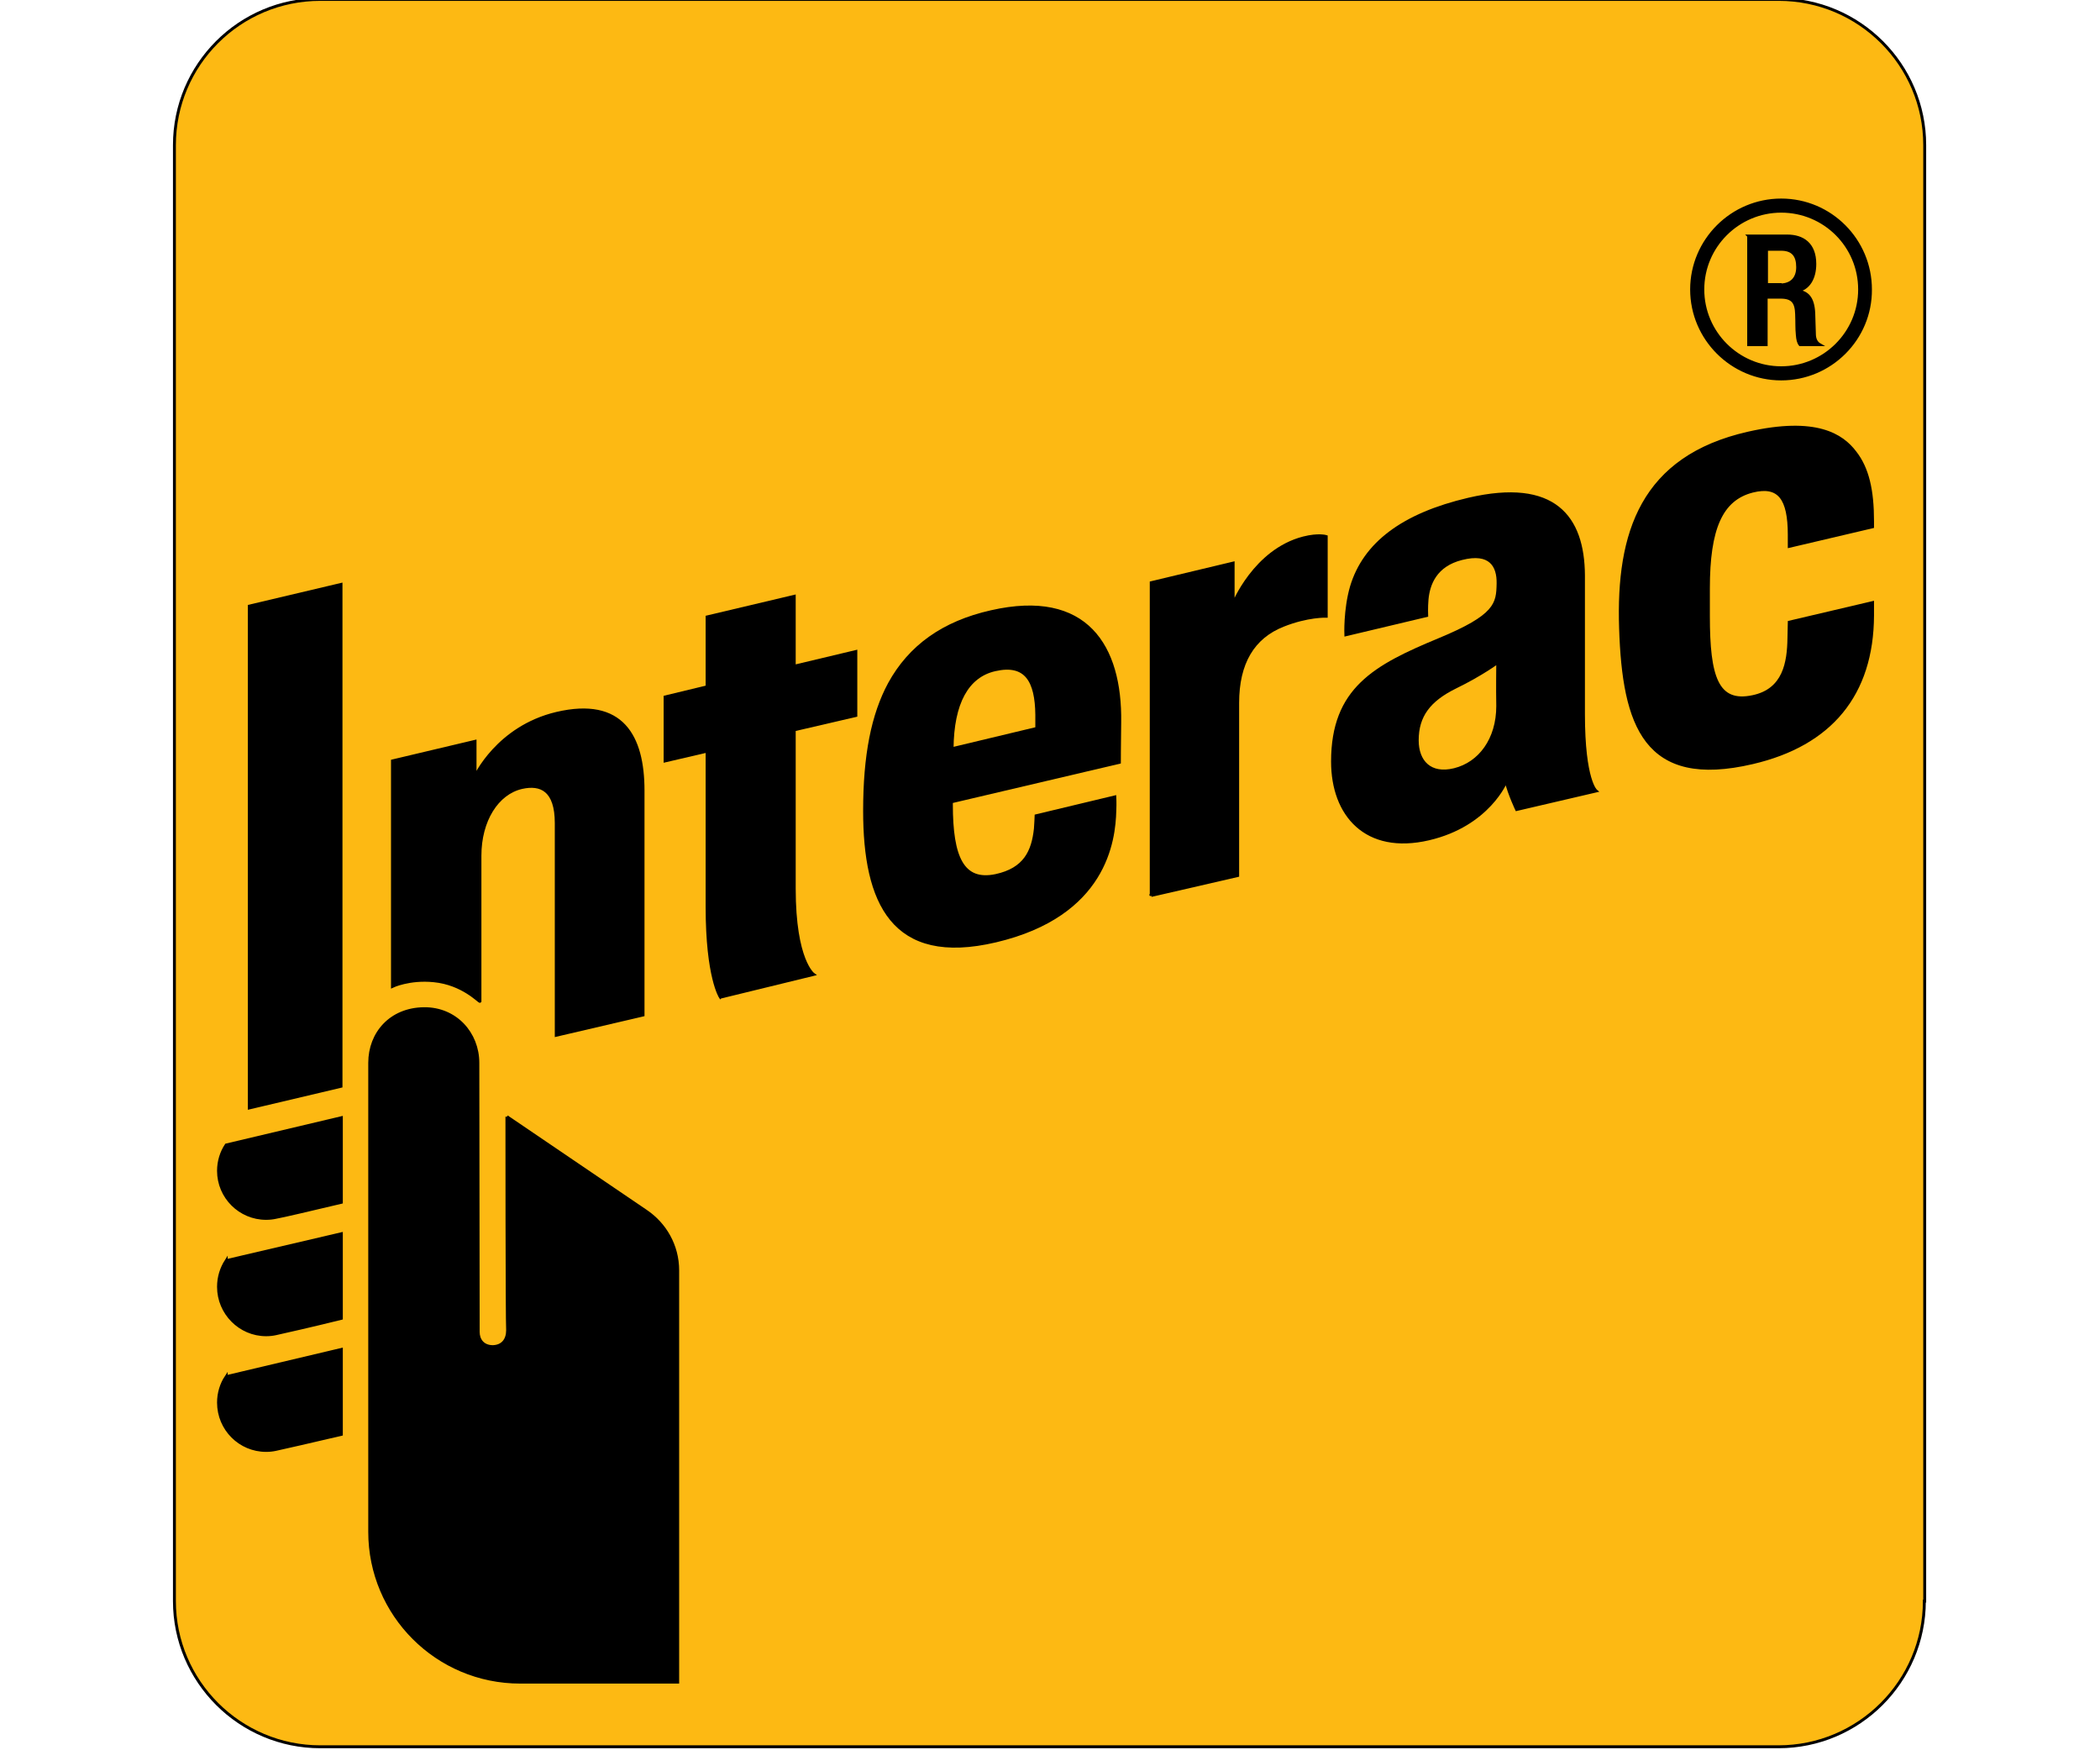 <?xml version="1.0"?>
<svg xmlns="http://www.w3.org/2000/svg" width="210" height="175" xml:space="preserve" version="1.1" viewBox="0 0 600 600">

 <g>
  <title>Layer 1</title>
  <g stroke="null" id="svg_1">
   <path stroke="null" id="svg_2" fill="#FDB913" clip-rule="evenodd" fill-rule="evenodd" d="m599.78,548.843c0,27.554 -22.439,49.957 -50.038,49.957l-499.903,0c-27.599,0 -50.038,-22.403 -50.038,-49.957l0,-499.087c0,-27.554 22.319,-49.957 50.038,-49.957l500.023,0c27.599,0 50.038,22.403 50.038,49.957l0,499.087l-0.12,0z" class="st0"/>
   <path stroke="null" id="svg_3" d="m88.717,336.198c-8.4,-0.839 -14.16,1.917 -14.16,1.917l0,-77.271l28.319,-6.709l0,12.1c0,0 7.68,-16.892 27.959,-21.684c22.439,-5.271 29.639,7.787 29.639,26.476l0,76.912l-29.759,6.948l0,-72.719c0,-11.381 -5.28,-13.657 -11.76,-12.22c-8.52,1.917 -14.4,11.381 -14.4,23.361l0,49.957c-0.24,0.24 -5.88,-6.11 -15.839,-7.068"/>
   <path stroke="null" id="svg_4" d="m334.709,306.967l0,-107.221l28.079,-6.709l0,14.136c0,0 7.32,-18.449 24.119,-22.762c5.16,-1.318 7.8,-0.479 7.8,-0.479l0,27.314c0,0 -6.36,-0.24 -14.76,3.115c-10.32,4.073 -15.599,12.938 -15.599,26.596l0,59.181l-29.639,6.829z"/>
   <path stroke="null" id="svg_5" d="m186.994,341.829c0,0 -4.56,-6.829 -4.56,-30.908l0,-53.431l-14.4,3.354l0,-21.923l14.4,-3.474l0,-23.96l29.879,-7.068l0,23.96l21.119,-5.032l0,21.923l-21.119,4.912c0,0 0,43.727 0,54.389c0,24.799 6.6,29.471 6.6,29.471l-31.919,7.787z"/>
   <path stroke="null" id="svg_6" d="m236.432,277.976c0,-19.048 2.76,-32.945 8.52,-43.607c6.96,-12.699 18.359,-20.965 34.919,-24.679c32.639,-7.428 44.399,11.86 44.039,37.857c-0.12,9.225 -0.12,13.777 -0.12,13.777l-57.598,13.537l0,0.958c0,18.09 3.84,26.715 15.239,24.319c9.96,-2.156 12.72,-8.266 13.56,-16.053c0.12,-1.198 0.24,-4.433 0.24,-4.433l26.999,-6.469c0,0 0.12,2.156 0,4.672c-0.24,10.303 -3.24,35.82 -40.799,44.685c-35.519,8.386 -44.998,-13.298 -44.998,-44.566m44.759,-48.399c-9.6,2.156 -14.64,11.501 -14.76,27.075l29.039,-6.948c0,-0.719 0,-2.276 0,-4.672c-0.12,-11.621 -3.72,-17.85 -14.28,-15.454"/>
   <path stroke="null" id="svg_7" d="m495.623,215.32c-1.08,-32.705 7.32,-58.582 43.799,-66.848c23.279,-5.271 32.159,0.719 36.599,6.589c4.32,5.511 6,13.058 6,23.601l0,1.917l-28.559,6.709c0,0 0,-3.834 0,-3.953c0,-12.459 -3.48,-17.251 -12.6,-14.975c-10.8,2.755 -15.12,12.938 -15.12,33.304l0,9.584c0,20.725 2.88,30.19 15.239,27.554c10.8,-2.276 12.24,-11.74 12.36,-20.007c0,-1.318 0.12,-5.511 0.12,-5.511l28.559,-6.709c0,0 0,2.156 0,4.433c-0.12,27.075 -14.4,44.206 -41.159,50.436c-36.839,8.626 -44.159,-12.699 -45.238,-46.123"/>
   <path stroke="null" id="svg_8" d="m396.867,261.084c0,-24.918 14.52,-32.705 36.479,-41.81c19.679,-8.146 20.159,-12.22 20.279,-19.288c0.12,-5.99 -2.64,-11.022 -12.48,-8.506c-9,2.276 -11.4,8.745 -11.88,14.017c-0.24,2.755 -0.12,5.511 -0.12,5.511l-27.719,6.589c0,0 -0.36,-8.506 1.92,-16.413c4.44,-14.855 17.639,-24.799 40.199,-30.07c29.399,-6.829 39.239,6.11 39.359,26.116c0,0 0,27.195 0,47.561c0,22.882 4.32,26.356 4.32,26.356l-27.239,6.349c0,0 -2.52,-5.271 -3.6,-9.704c0,0 -6,14.975 -26.519,19.767c-21.599,5.032 -32.999,-8.266 -32.999,-26.476m56.638,-34.023c0,0 -5.64,4.193 -14.52,8.506c-9,4.433 -13.08,9.824 -13.08,18.21c0,7.308 4.44,12.1 12.72,10.063c8.76,-2.156 14.88,-10.423 14.88,-21.804c-0.12,-6.469 0,-12.938 0,-14.975"/>
   <path stroke="null" id="svg_9" clip-rule="evenodd" fill-rule="evenodd" d="m113.796,382.801l47.638,32.346c6.6,4.433 10.92,11.86 10.92,20.366c0,1.438 0,116.446 0,141.124c-11.76,0 -39.359,0 -53.998,0c-28.559,0 -51.598,-23.121 -51.598,-51.514l0,-160.772c0,-10.183 7.2,-18.449 18.599,-18.569c10.92,-0.12 18.479,8.506 18.479,18.569c0,10.063 0.12,92.246 0.12,92.246c0,2.755 1.68,5.032 5.04,5.032c3.36,-0.12 5.04,-2.396 5.04,-5.631c-0.24,-3.474 -0.24,-73.198 -0.24,-73.198" class="st1"/>
   <path stroke="null" id="svg_10" d="m17.559,392.504c-1.68,2.516 -2.64,5.631 -2.64,8.865c0,8.985 7.32,16.293 16.319,16.293c1.2,0 2.28,-0.12 3.36,-0.359c2.16,-0.359 12.84,-2.875 22.439,-5.151l0,-28.992l-39.479,9.344z"/>
   <path stroke="null" id="svg_11" d="m17.559,432.158c-1.68,2.636 -2.64,5.631 -2.64,8.985c0,8.985 7.32,16.413 16.319,16.413c1.2,0 2.28,-0.12 3.36,-0.359c2.16,-0.479 12.84,-2.875 22.439,-5.271l0,-28.992l-39.479,9.225z"/>
   <path stroke="null" id="svg_12" d="m17.559,471.932c-1.68,2.516 -2.64,5.631 -2.64,8.865c0,9.105 7.32,16.413 16.319,16.413c1.2,0 2.28,-0.12 3.36,-0.359c2.16,-0.479 12.84,-2.875 22.439,-5.151l0,-29.111l-39.479,9.344z"/>
   <polygon stroke="null" id="svg_13" points="25.479,379.806 25.479,207.773 56.918,200.345 56.918,372.378 "/>
   <path stroke="null" id="svg_14" d="m550.702,129.903c-16.919,0 -30.719,-13.777 -30.719,-30.669c0,-16.892 13.8,-30.669 30.719,-30.669c16.919,0 30.599,13.777 30.599,30.669c0.12,16.892 -13.68,30.669 -30.599,30.669m0,-57.504c-14.76,0 -26.879,11.98 -26.879,26.835c0,14.735 12,26.835 26.879,26.835c14.76,0 26.879,-11.98 26.879,-26.835c0,-14.855 -12,-26.835 -26.879,-26.835"/>
   <path stroke="null" id="svg_15" d="m539.542,80.905l13.2,0c5.28,0 9.48,2.636 9.48,9.584c0,4.912 -2.16,8.626 -6.24,9.225l0,0c3.72,0.359 5.64,2.396 5.88,7.667c0.12,2.396 0.12,5.271 0.24,7.547c0.12,1.797 0.96,2.755 1.8,3.235l-6.72,0c-0.6,-0.719 -0.84,-1.797 -0.96,-3.354c-0.24,-2.276 -0.12,-4.313 -0.24,-7.068c-0.12,-4.073 -1.32,-5.87 -5.52,-5.87l-4.92,0l0,16.293l-6,0l0,-37.258zm10.8,16.772c3.84,0 6,-2.276 6,-6.11c0,-3.953 -1.68,-6.11 -5.64,-6.11l-5.04,0l0,12.1l4.68,0l0,0.12z"/>
  </g>
 </g>
</svg>
